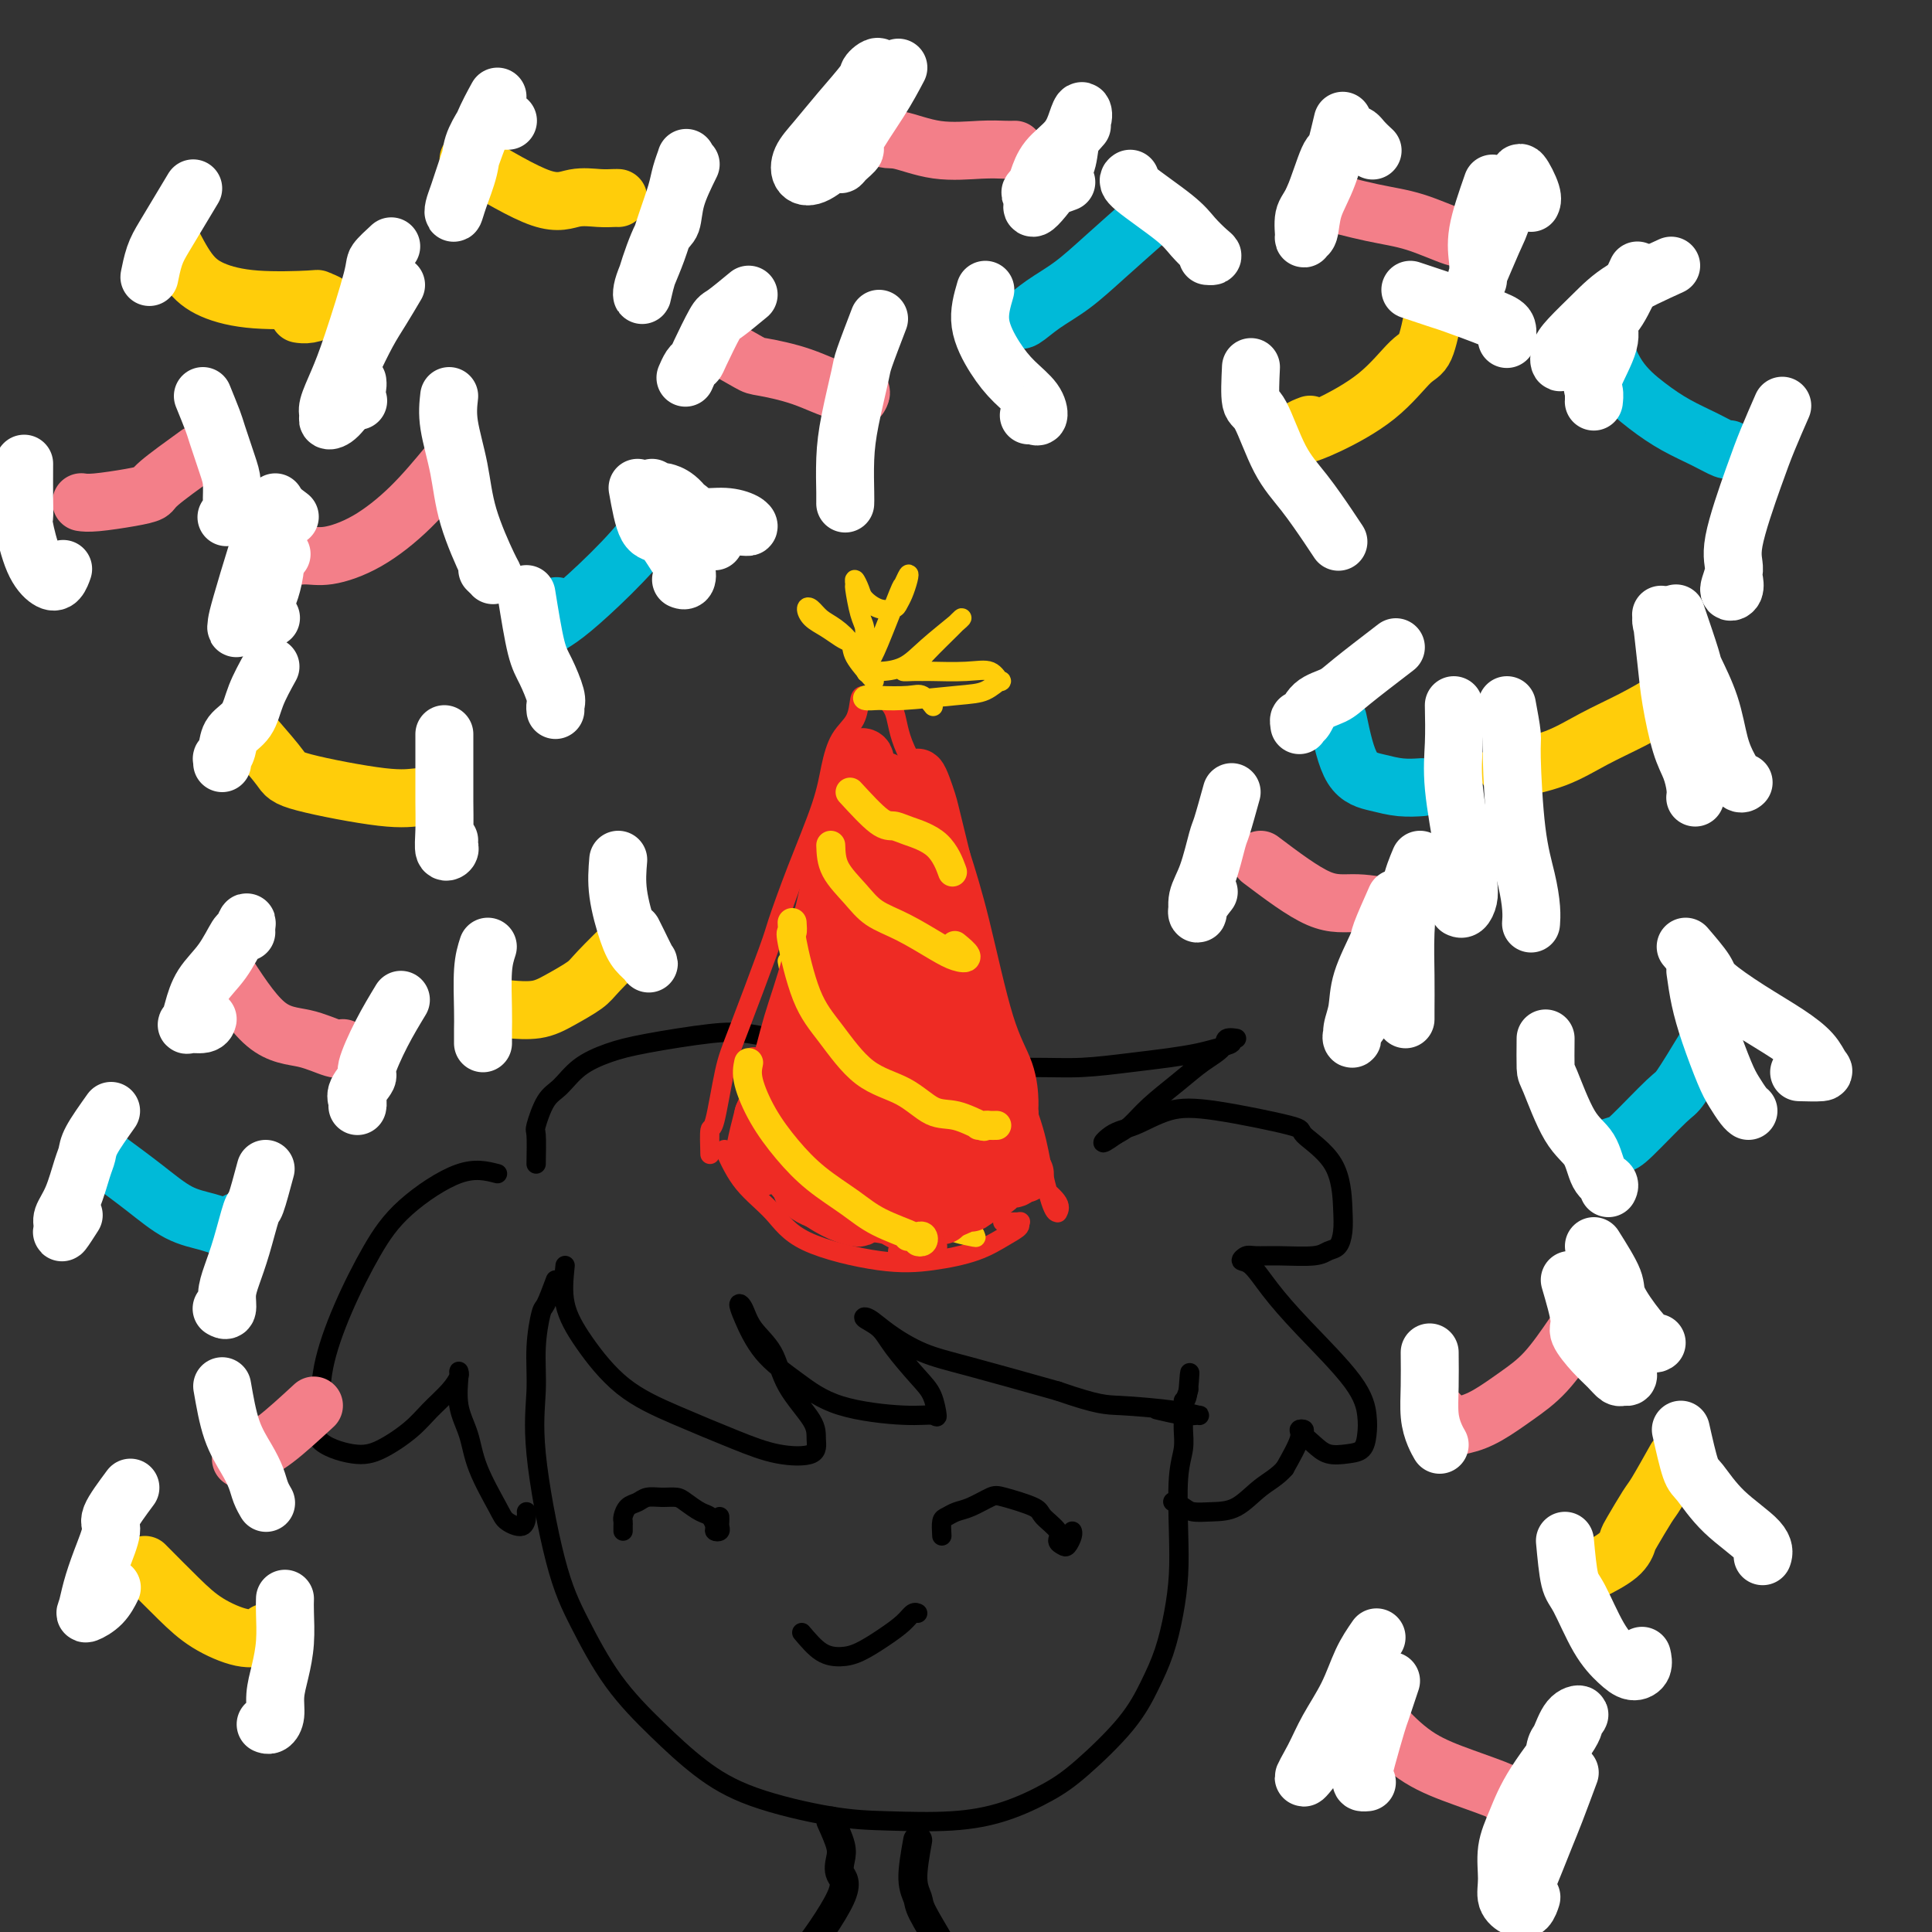<svg viewBox='0 0 400 400' version='1.1' xmlns='http://www.w3.org/2000/svg' xmlns:xlink='http://www.w3.org/1999/xlink'><rect x="0" y="0" width="400" height="400" fill="#333333" stroke="none"/><g fill='none' stroke='rgb(0,0,0)' stroke-width='4' stroke-linecap='round' stroke-linejoin='round'><path d='M115,265c-0.764,2.043 -1.528,4.086 -2,5c-0.472,0.914 -0.651,0.698 -1,2c-0.349,1.302 -0.868,4.120 -1,7c-0.132,2.880 0.124,5.820 0,9c-0.124,3.180 -0.627,6.599 0,13c0.627,6.401 2.383,15.785 4,22c1.617,6.215 3.095,9.260 5,13c1.905,3.740 4.239,8.175 7,12c2.761,3.825 5.950,7.039 9,10c3.050,2.961 5.960,5.670 9,8c3.040,2.330 6.210,4.280 11,6c4.790,1.720 11.200,3.209 16,4c4.800,0.791 7.991,0.884 12,1c4.009,0.116 8.837,0.256 13,0c4.163,-0.256 7.660,-0.909 11,-2c3.340,-1.091 6.523,-2.620 9,-4c2.477,-1.380 4.250,-2.610 7,-5c2.750,-2.390 6.478,-5.938 9,-9c2.522,-3.062 3.839,-5.636 5,-8c1.161,-2.364 2.166,-4.519 3,-7c0.834,-2.481 1.495,-5.289 2,-8c0.505,-2.711 0.853,-5.323 1,-8c0.147,-2.677 0.092,-5.417 0,-9c-0.092,-3.583 -0.222,-8.008 0,-11c0.222,-2.992 0.795,-4.550 1,-6c0.205,-1.450 0.041,-2.792 0,-4c-0.041,-1.208 0.041,-2.283 0,-3c-0.041,-0.717 -0.203,-1.078 0,-2c0.203,-0.922 0.772,-2.406 1,-3c0.228,-0.594 0.114,-0.297 0,0'/><path d='M246,288c0.524,-7.238 0.333,-2.333 0,0c-0.333,2.333 -0.810,2.095 -1,2c-0.190,-0.095 -0.095,-0.048 0,0'/><path d='M129,317c-0.005,-0.325 -0.009,-0.650 0,-1c0.009,-0.350 0.032,-0.724 0,-1c-0.032,-0.276 -0.119,-0.452 0,-1c0.119,-0.548 0.445,-1.468 1,-2c0.555,-0.532 1.341,-0.677 2,-1c0.659,-0.323 1.191,-0.826 2,-1c0.809,-0.174 1.894,-0.020 3,0c1.106,0.020 2.234,-0.093 3,0c0.766,0.093 1.171,0.393 2,1c0.829,0.607 2.082,1.523 3,2c0.918,0.477 1.500,0.517 2,1c0.500,0.483 0.919,1.409 1,2c0.081,0.591 -0.174,0.848 0,1c0.174,0.152 0.779,0.198 1,0c0.221,-0.198 0.059,-0.641 0,-1c-0.059,-0.359 -0.016,-0.635 0,-1c0.016,-0.365 0.005,-0.819 0,-1c-0.005,-0.181 -0.002,-0.091 0,0'/><path d='M195,318c-0.069,-1.181 -0.138,-2.362 0,-3c0.138,-0.638 0.484,-0.733 1,-1c0.516,-0.267 1.203,-0.706 2,-1c0.797,-0.294 1.703,-0.442 3,-1c1.297,-0.558 2.986,-1.527 4,-2c1.014,-0.473 1.353,-0.449 3,0c1.647,0.449 4.602,1.325 6,2c1.398,0.675 1.239,1.149 2,2c0.761,0.851 2.442,2.078 3,3c0.558,0.922 -0.008,1.539 0,2c0.008,0.461 0.591,0.764 1,1c0.409,0.236 0.646,0.403 1,0c0.354,-0.403 0.826,-1.378 1,-2c0.174,-0.622 0.050,-0.892 0,-1c-0.050,-0.108 -0.025,-0.054 0,0'/><path d='M166,338c1.326,1.566 2.652,3.132 4,4c1.348,0.868 2.718,1.038 4,1c1.282,-0.038 2.477,-0.283 4,-1c1.523,-0.717 3.375,-1.905 5,-3c1.625,-1.095 3.023,-2.098 4,-3c0.977,-0.902 1.532,-1.704 2,-2c0.468,-0.296 0.848,-0.084 1,0c0.152,0.084 0.076,0.042 0,0'/><path d='M117,262c-0.278,2.709 -0.555,5.418 0,8c0.555,2.582 1.944,5.039 4,8c2.056,2.961 4.779,6.428 8,9c3.221,2.572 6.940,4.250 11,6c4.060,1.750 8.462,3.573 12,5c3.538,1.427 6.213,2.457 9,3c2.787,0.543 5.685,0.600 7,0c1.315,-0.600 1.047,-1.857 1,-3c-0.047,-1.143 0.128,-2.173 -1,-4c-1.128,-1.827 -3.560,-4.453 -5,-7c-1.440,-2.547 -1.887,-5.017 -3,-7c-1.113,-1.983 -2.891,-3.480 -4,-5c-1.109,-1.520 -1.548,-3.062 -2,-4c-0.452,-0.938 -0.915,-1.272 -1,-1c-0.085,0.272 0.209,1.149 1,3c0.791,1.851 2.078,4.677 4,7c1.922,2.323 4.477,4.142 7,6c2.523,1.858 5.014,3.753 9,5c3.986,1.247 9.468,1.845 13,2c3.532,0.155 5.116,-0.131 6,0c0.884,0.131 1.070,0.681 1,0c-0.070,-0.681 -0.394,-2.592 -1,-4c-0.606,-1.408 -1.492,-2.313 -3,-4c-1.508,-1.687 -3.638,-4.157 -5,-6c-1.362,-1.843 -1.956,-3.059 -3,-4c-1.044,-0.941 -2.536,-1.607 -3,-2c-0.464,-0.393 0.102,-0.511 1,0c0.898,0.511 2.127,1.653 4,3c1.873,1.347 4.389,2.901 7,4c2.611,1.099 5.317,1.743 10,3c4.683,1.257 11.341,3.129 18,5'/><path d='M219,288c8.544,2.956 9.905,2.846 13,3c3.095,0.154 7.925,0.574 11,1c3.075,0.426 4.396,0.860 5,1c0.604,0.140 0.492,-0.014 0,0c-0.492,0.014 -1.363,0.196 -3,0c-1.637,-0.196 -4.039,-0.770 -5,-1c-0.961,-0.230 -0.480,-0.115 0,0'/><path d='M103,243c-2.307,-0.596 -4.615,-1.191 -8,0c-3.385,1.191 -7.848,4.169 -11,7c-3.152,2.831 -4.994,5.517 -7,9c-2.006,3.483 -4.176,7.764 -6,12c-1.824,4.236 -3.302,8.427 -4,12c-0.698,3.573 -0.616,6.529 -1,9c-0.384,2.471 -1.233,4.458 0,6c1.233,1.542 4.550,2.639 7,3c2.450,0.361 4.033,-0.015 6,-1c1.967,-0.985 4.317,-2.579 6,-4c1.683,-1.421 2.700,-2.669 4,-4c1.300,-1.331 2.882,-2.745 4,-4c1.118,-1.255 1.770,-2.351 2,-3c0.230,-0.649 0.037,-0.852 0,-1c-0.037,-0.148 0.081,-0.240 0,1c-0.081,1.240 -0.360,3.813 0,6c0.360,2.187 1.361,3.989 2,6c0.639,2.011 0.917,4.231 2,7c1.083,2.769 2.970,6.087 4,8c1.030,1.913 1.204,2.421 2,3c0.796,0.579 2.213,1.227 3,1c0.787,-0.227 0.943,-1.330 1,-2c0.057,-0.670 0.016,-0.906 0,-1c-0.016,-0.094 -0.008,-0.047 0,0'/><path d='M111,241c0.042,-2.444 0.085,-4.888 0,-6c-0.085,-1.112 -0.296,-0.892 0,-2c0.296,-1.108 1.099,-3.542 2,-5c0.901,-1.458 1.898,-1.939 3,-3c1.102,-1.061 2.308,-2.702 4,-4c1.692,-1.298 3.872,-2.252 6,-3c2.128,-0.748 4.206,-1.290 8,-2c3.794,-0.710 9.304,-1.589 13,-2c3.696,-0.411 5.576,-0.355 8,0c2.424,0.355 5.391,1.009 8,2c2.609,0.991 4.861,2.319 8,3c3.139,0.681 7.166,0.715 11,1c3.834,0.285 7.476,0.819 13,1c5.524,0.181 12.932,0.007 18,0c5.068,-0.007 7.797,0.153 11,0c3.203,-0.153 6.880,-0.618 10,-1c3.120,-0.382 5.682,-0.681 8,-1c2.318,-0.319 4.392,-0.660 6,-1c1.608,-0.340 2.749,-0.681 4,-1c1.251,-0.319 2.611,-0.616 3,-1c0.389,-0.384 -0.194,-0.855 0,-1c0.194,-0.145 1.167,0.035 1,0c-0.167,-0.035 -1.472,-0.285 -2,0c-0.528,0.285 -0.280,1.105 -1,2c-0.720,0.895 -2.408,1.864 -4,3c-1.592,1.136 -3.086,2.438 -5,4c-1.914,1.562 -4.246,3.382 -6,5c-1.754,1.618 -2.930,3.034 -4,4c-1.070,0.966 -2.035,1.483 -3,2'/><path d='M231,235c-4.155,3.015 -2.544,1.053 -1,0c1.544,-1.053 3.021,-1.196 5,-2c1.979,-0.804 4.460,-2.267 7,-3c2.540,-0.733 5.139,-0.735 10,0c4.861,0.735 11.982,2.205 15,3c3.018,0.795 1.931,0.913 3,2c1.069,1.087 4.295,3.141 6,6c1.705,2.859 1.891,6.521 2,9c0.109,2.479 0.141,3.774 0,5c-0.141,1.226 -0.454,2.381 -1,3c-0.546,0.619 -1.326,0.701 -2,1c-0.674,0.299 -1.243,0.816 -3,1c-1.757,0.184 -4.701,0.035 -7,0c-2.299,-0.035 -3.954,0.042 -5,0c-1.046,-0.042 -1.482,-0.205 -2,0c-0.518,0.205 -1.117,0.776 -1,1c0.117,0.224 0.949,0.100 2,1c1.051,0.900 2.321,2.824 4,5c1.679,2.176 3.769,4.604 7,8c3.231,3.396 7.604,7.761 10,11c2.396,3.239 2.815,5.353 3,7c0.185,1.647 0.135,2.828 0,4c-0.135,1.172 -0.356,2.336 -1,3c-0.644,0.664 -1.713,0.830 -3,1c-1.287,0.170 -2.794,0.346 -4,0c-1.206,-0.346 -2.111,-1.214 -3,-2c-0.889,-0.786 -1.763,-1.490 -2,-2c-0.237,-0.510 0.163,-0.828 0,-1c-0.163,-0.172 -0.890,-0.200 -1,0c-0.110,0.200 0.397,0.629 0,2c-0.397,1.371 -1.699,3.686 -3,6'/><path d='M266,304c-1.513,1.762 -3.297,2.665 -5,4c-1.703,1.335 -3.325,3.100 -5,4c-1.675,0.900 -3.402,0.935 -5,1c-1.598,0.065 -3.068,0.162 -4,0c-0.932,-0.162 -1.328,-0.582 -2,-1c-0.672,-0.418 -1.621,-0.834 -2,-1c-0.379,-0.166 -0.190,-0.083 0,0'/></g>
<g fill='none' stroke='rgb(238,43,36)' stroke-width='4' stroke-linecap='round' stroke-linejoin='round'><path d='M147,239c-0.065,-2.150 -0.129,-4.299 0,-5c0.129,-0.701 0.452,0.047 1,-2c0.548,-2.047 1.320,-6.890 2,-10c0.680,-3.110 1.267,-4.486 3,-9c1.733,-4.514 4.610,-12.165 6,-16c1.390,-3.835 1.291,-3.852 2,-6c0.709,-2.148 2.225,-6.425 4,-11c1.775,-4.575 3.810,-9.446 5,-13c1.190,-3.554 1.536,-5.790 2,-8c0.464,-2.210 1.046,-4.396 2,-6c0.954,-1.604 2.281,-2.628 3,-4c0.719,-1.372 0.830,-3.093 1,-4c0.170,-0.907 0.398,-1.000 1,-1c0.602,-0.000 1.576,0.092 2,0c0.424,-0.092 0.297,-0.369 1,0c0.703,0.369 2.236,1.386 3,3c0.764,1.614 0.759,3.827 2,7c1.241,3.173 3.727,7.306 5,11c1.273,3.694 1.332,6.950 3,13c1.668,6.050 4.947,14.895 7,21c2.053,6.105 2.882,9.472 4,13c1.118,3.528 2.524,7.218 4,11c1.476,3.782 3.022,7.656 4,11c0.978,3.344 1.389,6.160 2,9c0.611,2.840 1.420,5.706 2,7c0.580,1.294 0.929,1.015 1,1c0.071,-0.015 -0.136,0.233 0,0c0.136,-0.233 0.613,-0.947 0,-2c-0.613,-1.053 -2.318,-2.444 -3,-3c-0.682,-0.556 -0.341,-0.278 0,0'/><path d='M150,238c1.121,2.429 2.242,4.859 4,7c1.758,2.141 4.152,3.994 6,6c1.848,2.006 3.148,4.164 7,6c3.852,1.836 10.255,3.351 15,4c4.745,0.649 7.831,0.433 11,0c3.169,-0.433 6.421,-1.083 9,-2c2.579,-0.917 4.484,-2.102 6,-3c1.516,-0.898 2.644,-1.509 3,-2c0.356,-0.491 -0.059,-0.864 0,-1c0.059,-0.136 0.593,-0.037 0,0c-0.593,0.037 -2.312,0.010 -3,0c-0.688,-0.010 -0.344,-0.005 0,0'/></g>
<g fill='none' stroke='rgb(255,205,10)' stroke-width='4' stroke-linecap='round' stroke-linejoin='round'><path d='M157,222c3.335,5.947 6.669,11.894 10,16c3.331,4.106 6.658,6.372 10,8c3.342,1.628 6.701,2.619 10,4c3.299,1.381 6.540,3.151 9,4c2.460,0.849 4.140,0.777 5,1c0.860,0.223 0.898,0.742 1,1c0.102,0.258 0.266,0.255 -1,0c-1.266,-0.255 -3.963,-0.762 -6,-2c-2.037,-1.238 -3.413,-3.206 -5,-5c-1.587,-1.794 -3.385,-3.416 -5,-5c-1.615,-1.584 -3.046,-3.132 -6,-6c-2.954,-2.868 -7.433,-7.056 -10,-10c-2.567,-2.944 -3.224,-4.645 -4,-6c-0.776,-1.355 -1.670,-2.365 -2,-3c-0.330,-0.635 -0.094,-0.896 0,-1c0.094,-0.104 0.047,-0.052 0,0'/><path d='M163,199c0.438,2.256 0.875,4.512 2,7c1.125,2.488 2.937,5.206 6,8c3.063,2.794 7.379,5.662 11,8c3.621,2.338 6.549,4.145 11,6c4.451,1.855 10.425,3.759 13,5c2.575,1.241 1.752,1.818 2,2c0.248,0.182 1.568,-0.030 2,0c0.432,0.030 -0.025,0.302 -1,0c-0.975,-0.302 -2.467,-1.177 -4,-2c-1.533,-0.823 -3.105,-1.594 -5,-3c-1.895,-1.406 -4.112,-3.448 -6,-5c-1.888,-1.552 -3.448,-2.616 -6,-5c-2.552,-2.384 -6.095,-6.089 -8,-9c-1.905,-2.911 -2.170,-5.028 -3,-7c-0.830,-1.972 -2.223,-3.800 -3,-5c-0.777,-1.200 -0.936,-1.771 -1,-2c-0.064,-0.229 -0.032,-0.114 0,0'/><path d='M173,178c0.664,1.922 1.327,3.845 2,5c0.673,1.155 1.354,1.544 3,3c1.646,1.456 4.257,3.981 7,6c2.743,2.019 5.619,3.534 8,5c2.381,1.466 4.266,2.883 6,4c1.734,1.117 3.318,1.935 4,2c0.682,0.065 0.462,-0.621 0,-1c-0.462,-0.379 -1.168,-0.450 -2,-1c-0.832,-0.550 -1.792,-1.580 -3,-3c-1.208,-1.420 -2.663,-3.232 -4,-5c-1.337,-1.768 -2.554,-3.493 -4,-5c-1.446,-1.507 -3.119,-2.796 -4,-4c-0.881,-1.204 -0.968,-2.324 -1,-3c-0.032,-0.676 -0.009,-0.907 0,-1c0.009,-0.093 0.005,-0.046 0,0'/><path d='M182,160c1.917,3.351 3.833,6.702 5,8c1.167,1.298 1.583,0.542 2,0c0.417,-0.542 0.833,-0.869 1,-1c0.167,-0.131 0.083,-0.065 0,0'/><path d='M181,141c-1.648,-1.852 -3.295,-3.705 -4,-5c-0.705,-1.295 -0.466,-2.033 -1,-3c-0.534,-0.967 -1.840,-2.162 -3,-3c-1.160,-0.838 -2.173,-1.319 -3,-2c-0.827,-0.681 -1.470,-1.563 -2,-2c-0.530,-0.437 -0.949,-0.429 -1,0c-0.051,0.429 0.266,1.280 1,2c0.734,0.720 1.885,1.308 3,2c1.115,0.692 2.193,1.487 3,2c0.807,0.513 1.341,0.745 2,1c0.659,0.255 1.442,0.535 2,1c0.558,0.465 0.892,1.115 1,1c0.108,-0.115 -0.009,-0.996 0,-2c0.009,-1.004 0.145,-2.131 0,-3c-0.145,-0.869 -0.571,-1.481 -1,-3c-0.429,-1.519 -0.859,-3.946 -1,-5c-0.141,-1.054 0.009,-0.734 0,-1c-0.009,-0.266 -0.178,-1.118 0,-1c0.178,0.118 0.702,1.206 1,2c0.298,0.794 0.370,1.294 1,2c0.630,0.706 1.819,1.619 3,2c1.181,0.381 2.356,0.229 3,0c0.644,-0.229 0.757,-0.537 1,-1c0.243,-0.463 0.615,-1.082 1,-2c0.385,-0.918 0.783,-2.135 1,-3c0.217,-0.865 0.251,-1.378 0,-1c-0.251,0.378 -0.789,1.648 -1,2c-0.211,0.352 -0.095,-0.213 -1,2c-0.905,2.213 -2.830,7.204 -4,10c-1.170,2.796 -1.585,3.398 -2,4'/><path d='M180,137c-1.293,3.079 -0.525,2.275 0,2c0.525,-0.275 0.807,-0.022 2,0c1.193,0.022 3.297,-0.187 5,-1c1.703,-0.813 3.004,-2.230 5,-4c1.996,-1.770 4.687,-3.893 6,-5c1.313,-1.107 1.246,-1.197 1,-1c-0.246,0.197 -0.673,0.680 -2,2c-1.327,1.320 -3.553,3.478 -5,5c-1.447,1.522 -2.113,2.408 -3,3c-0.887,0.592 -1.995,0.891 -2,1c-0.005,0.109 1.094,0.027 2,0c0.906,-0.027 1.619,0.001 2,0c0.381,-0.001 0.430,-0.030 2,0c1.570,0.030 4.661,0.120 7,0c2.339,-0.120 3.924,-0.450 5,0c1.076,0.450 1.642,1.680 2,2c0.358,0.320 0.508,-0.268 0,0c-0.508,0.268 -1.674,1.393 -3,2c-1.326,0.607 -2.812,0.695 -6,1c-3.188,0.305 -8.078,0.828 -11,1c-2.922,0.172 -3.877,-0.006 -5,0c-1.123,0.006 -2.415,0.196 -3,0c-0.585,-0.196 -0.465,-0.777 0,-1c0.465,-0.223 1.274,-0.087 3,0c1.726,0.087 4.370,0.127 6,0c1.630,-0.127 2.247,-0.419 3,0c0.753,0.419 1.644,1.548 2,2c0.356,0.452 0.178,0.226 0,0'/></g>
<g fill='none' stroke='rgb(255,205,10)' stroke-width='12' stroke-linecap='round' stroke-linejoin='round'><path d='M35,49c1.311,2.566 2.622,5.132 4,7c1.378,1.868 2.822,3.040 5,4c2.178,0.960 5.090,1.710 9,2c3.910,0.290 8.818,0.120 11,0c2.182,-0.120 1.639,-0.190 2,0c0.361,0.190 1.627,0.639 2,1c0.373,0.361 -0.147,0.633 -1,1c-0.853,0.367 -2.037,0.830 -3,1c-0.963,0.170 -1.704,0.049 -2,0c-0.296,-0.049 -0.148,-0.024 0,0'/><path d='M97,33c5.676,3.381 11.353,6.762 15,8c3.647,1.238 5.265,0.332 7,0c1.735,-0.332 3.589,-0.089 5,0c1.411,0.089 2.380,0.024 3,0c0.620,-0.024 0.891,-0.007 1,0c0.109,0.007 0.054,0.003 0,0'/><path d='M297,64c-0.647,3.209 -1.294,6.419 -2,8c-0.706,1.581 -1.471,1.535 -3,3c-1.529,1.465 -3.823,4.442 -7,7c-3.177,2.558 -7.236,4.696 -10,6c-2.764,1.304 -4.232,1.775 -5,2c-0.768,0.225 -0.835,0.205 -1,0c-0.165,-0.205 -0.429,-0.594 0,-1c0.429,-0.406 1.551,-0.830 2,-1c0.449,-0.170 0.224,-0.085 0,0'/><path d='M351,141c-1.937,1.331 -3.874,2.662 -6,4c-2.126,1.338 -4.440,2.684 -7,4c-2.560,1.316 -5.365,2.601 -8,4c-2.635,1.399 -5.098,2.911 -8,4c-2.902,1.089 -6.242,1.756 -8,2c-1.758,0.244 -1.935,0.066 -2,0c-0.065,-0.066 -0.019,-0.019 0,0c0.019,0.019 0.009,0.009 0,0'/><path d='M53,153c1.977,2.287 3.955,4.574 5,6c1.045,1.426 1.159,1.990 5,3c3.841,1.010 11.411,2.467 16,3c4.589,0.533 6.199,0.143 8,0c1.801,-0.143 3.793,-0.038 4,0c0.207,0.038 -1.369,0.011 -2,0c-0.631,-0.011 -0.315,-0.005 0,0'/><path d='M131,194c-2.741,2.694 -5.481,5.387 -7,7c-1.519,1.613 -1.816,2.145 -3,3c-1.184,0.855 -3.256,2.033 -5,3c-1.744,0.967 -3.162,1.722 -5,2c-1.838,0.278 -4.097,0.079 -5,0c-0.903,-0.079 -0.452,-0.040 0,0'/><path d='M30,324c2.461,2.484 4.922,4.968 7,7c2.078,2.032 3.772,3.613 6,5c2.228,1.387 4.989,2.582 7,3c2.011,0.418 3.271,0.061 4,0c0.729,-0.061 0.927,0.176 1,0c0.073,-0.176 0.021,-0.765 0,-1c-0.021,-0.235 -0.010,-0.118 0,0'/><path d='M347,302c-1.548,2.759 -3.097,5.518 -4,7c-0.903,1.482 -1.161,1.686 -2,3c-0.839,1.314 -2.261,3.736 -3,5c-0.739,1.264 -0.796,1.370 -1,2c-0.204,0.630 -0.555,1.785 -2,3c-1.445,1.215 -3.984,2.490 -5,3c-1.016,0.510 -0.508,0.255 0,0'/></g>
<g fill='none' stroke='rgb(0,186,216)' stroke-width='12' stroke-linecap='round' stroke-linejoin='round'><path d='M22,240c2.742,2.020 5.485,4.040 8,6c2.515,1.960 4.804,3.859 7,5c2.196,1.141 4.300,1.522 6,2c1.700,0.478 2.996,1.052 4,1c1.004,-0.052 1.715,-0.729 2,-1c0.285,-0.271 0.142,-0.135 0,0'/><path d='M138,105c-2.098,2.922 -4.196,5.845 -7,9c-2.804,3.155 -6.313,6.543 -9,9c-2.687,2.457 -4.551,3.981 -6,5c-1.449,1.019 -2.481,1.531 -3,2c-0.519,0.469 -0.524,0.896 0,0c0.524,-0.896 1.578,-3.113 2,-4c0.422,-0.887 0.211,-0.443 0,0'/><path d='M238,45c-3.163,2.799 -6.326,5.597 -9,8c-2.674,2.403 -4.860,4.409 -7,6c-2.140,1.591 -4.233,2.767 -6,4c-1.767,1.233 -3.206,2.524 -4,3c-0.794,0.476 -0.941,0.136 -1,0c-0.059,-0.136 -0.029,-0.068 0,0'/><path d='M331,69c1.153,3.226 2.305,6.451 4,9c1.695,2.549 3.932,4.420 6,6c2.068,1.580 3.966,2.868 6,4c2.034,1.132 4.205,2.108 6,3c1.795,0.892 3.214,1.702 4,2c0.786,0.298 0.939,0.085 1,0c0.061,-0.085 0.031,-0.043 0,0'/><path d='M277,149c0.821,3.917 1.643,7.834 3,10c1.357,2.166 3.250,2.581 5,3c1.750,0.419 3.356,0.844 5,1c1.644,0.156 3.327,0.045 4,0c0.673,-0.045 0.337,-0.022 0,0'/><path d='M353,217c-1.968,3.240 -3.936,6.479 -5,8c-1.064,1.521 -1.224,1.322 -3,3c-1.776,1.678 -5.167,5.233 -7,7c-1.833,1.767 -2.109,1.745 -3,2c-0.891,0.255 -2.397,0.787 -3,1c-0.603,0.213 -0.301,0.106 0,0'/></g>
<g fill='none' stroke='rgb(243,127,137)' stroke-width='12' stroke-linecap='round' stroke-linejoin='round'><path d='M326,276c-2.006,2.921 -4.012,5.842 -6,8c-1.988,2.158 -3.958,3.551 -6,5c-2.042,1.449 -4.155,2.952 -6,4c-1.845,1.048 -3.422,1.642 -5,2c-1.578,0.358 -3.156,0.481 -4,0c-0.844,-0.481 -0.956,-1.566 -1,-2c-0.044,-0.434 -0.022,-0.217 0,0'/><path d='M261,178c4.375,3.298 8.750,6.595 12,8c3.250,1.405 5.375,0.917 8,1c2.625,0.083 5.750,0.738 7,1c1.250,0.262 0.625,0.131 0,0'/><path d='M272,41c4.279,1.132 8.558,2.265 12,3c3.442,0.735 6.046,1.073 9,2c2.954,0.927 6.257,2.442 8,3c1.743,0.558 1.927,0.159 2,0c0.073,-0.159 0.037,-0.080 0,0'/><path d='M177,21c1.840,2.906 3.679,5.812 5,7c1.321,1.188 2.123,0.658 4,1c1.877,0.342 4.829,1.556 8,2c3.171,0.444 6.561,0.119 9,0c2.439,-0.119 3.926,-0.032 5,0c1.074,0.032 1.735,0.009 2,0c0.265,-0.009 0.132,-0.005 0,0'/><path d='M148,71c2.805,1.613 5.610,3.226 7,4c1.390,0.774 1.363,0.708 3,1c1.637,0.292 4.936,0.940 8,2c3.064,1.060 5.894,2.532 8,3c2.106,0.468 3.490,-0.066 4,0c0.510,0.066 0.146,0.733 0,1c-0.146,0.267 -0.073,0.133 0,0'/><path d='M93,96c-2.574,3.103 -5.148,6.207 -8,9c-2.852,2.793 -5.983,5.277 -9,7c-3.017,1.723 -5.919,2.685 -8,3c-2.081,0.315 -3.341,-0.019 -5,0c-1.659,0.019 -3.716,0.390 -5,0c-1.284,-0.390 -1.795,-1.540 -2,-2c-0.205,-0.460 -0.102,-0.230 0,0'/><path d='M41,94c-3.226,2.332 -6.451,4.663 -8,6c-1.549,1.337 -1.421,1.679 -2,2c-0.579,0.321 -1.867,0.622 -4,1c-2.133,0.378 -5.113,0.832 -7,1c-1.887,0.168 -2.682,0.048 -3,0c-0.318,-0.048 -0.159,-0.024 0,0'/><path d='M46,200c3.064,4.793 6.128,9.585 9,12c2.872,2.415 5.553,2.451 8,3c2.447,0.549 4.659,1.609 6,2c1.341,0.391 1.812,0.112 2,0c0.188,-0.112 0.094,-0.056 0,0'/><path d='M65,291c-2.875,2.649 -5.750,5.298 -8,7c-2.250,1.702 -3.875,2.458 -5,3c-1.125,0.542 -1.750,0.869 -2,1c-0.250,0.131 -0.125,0.065 0,0'/><path d='M282,352c1.531,1.956 3.062,3.911 5,6c1.938,2.089 4.285,4.311 7,6c2.715,1.689 5.800,2.844 9,4c3.200,1.156 6.515,2.311 8,3c1.485,0.689 1.138,0.911 1,1c-0.138,0.089 -0.069,0.044 0,0'/></g>
<g fill='none' stroke='rgb(255,255,255)' stroke-width='12' stroke-linecap='round' stroke-linejoin='round'><path d='M325,367c-1.088,2.932 -2.176,5.865 -3,8c-0.824,2.135 -1.384,3.474 -2,5c-0.616,1.526 -1.290,3.241 -2,5c-0.710,1.759 -1.458,3.564 -2,5c-0.542,1.436 -0.877,2.504 -1,3c-0.123,0.496 -0.033,0.422 0,0c0.033,-0.422 0.009,-1.190 0,-2c-0.009,-0.810 -0.003,-1.660 0,-2c0.003,-0.340 0.001,-0.170 0,0'/><path d='M285,339c-1.032,1.495 -2.063,2.991 -3,5c-0.937,2.009 -1.779,4.533 -3,7c-1.221,2.467 -2.821,4.878 -4,7c-1.179,2.122 -1.938,3.955 -3,6c-1.063,2.045 -2.429,4.301 -2,4c0.429,-0.301 2.654,-3.158 4,-5c1.346,-1.842 1.813,-2.669 2,-3c0.187,-0.331 0.093,-0.165 0,0'/><path d='M296,280c0.022,2.384 0.044,4.768 0,7c-0.044,2.232 -0.156,4.311 0,6c0.156,1.689 0.578,2.989 1,4c0.422,1.011 0.844,1.734 1,2c0.156,0.266 0.044,0.076 0,0c-0.044,-0.076 -0.022,-0.038 0,0'/><path d='M330,258c1.676,2.663 3.353,5.326 4,7c0.647,1.674 0.265,2.357 1,4c0.735,1.643 2.589,4.244 4,6c1.411,1.756 2.380,2.665 3,3c0.620,0.335 0.891,0.096 1,0c0.109,-0.096 0.054,-0.048 0,0'/><path d='M348,296c0.716,3.181 1.432,6.363 2,8c0.568,1.637 0.989,1.731 2,3c1.011,1.269 2.611,3.713 5,6c2.389,2.287 5.568,4.417 7,6c1.432,1.583 1.116,2.618 1,3c-0.116,0.382 -0.033,0.109 0,0c0.033,-0.109 0.017,-0.055 0,0'/><path d='M324,319c0.290,3.135 0.581,6.270 1,8c0.419,1.730 0.967,2.055 2,4c1.033,1.945 2.550,5.508 4,8c1.450,2.492 2.833,3.911 4,5c1.167,1.089 2.117,1.849 3,2c0.883,0.151 1.699,-0.305 2,-1c0.301,-0.695 0.086,-1.627 0,-2c-0.086,-0.373 -0.043,-0.186 0,0'/><path d='M320,215c-0.021,2.438 -0.042,4.877 0,6c0.042,1.123 0.148,0.931 1,3c0.852,2.069 2.449,6.401 4,9c1.551,2.599 3.057,3.467 4,5c0.943,1.533 1.325,3.730 2,5c0.675,1.270 1.643,1.611 2,2c0.357,0.389 0.102,0.825 0,1c-0.102,0.175 -0.051,0.087 0,0'/><path d='M349,196c1.621,1.892 3.243,3.783 4,5c0.757,1.217 0.650,1.758 2,3c1.350,1.242 4.155,3.184 7,5c2.845,1.816 5.728,3.506 8,5c2.272,1.494 3.932,2.793 5,4c1.068,1.207 1.544,2.324 2,3c0.456,0.676 0.892,0.913 0,1c-0.892,0.087 -3.112,0.025 -4,0c-0.888,-0.025 -0.444,-0.012 0,0'/><path d='M294,178c-0.732,1.738 -1.464,3.477 -2,6c-0.536,2.523 -0.876,5.832 -1,9c-0.124,3.168 -0.033,6.197 0,9c0.033,2.803 0.009,5.380 0,7c-0.009,1.620 -0.002,2.282 0,2c0.002,-0.282 0.001,-1.509 0,-2c-0.001,-0.491 -0.000,-0.245 0,0'/><path d='M255,164c-0.776,2.797 -1.552,5.594 -2,7c-0.448,1.406 -0.567,1.419 -1,3c-0.433,1.581 -1.180,4.728 -2,7c-0.820,2.272 -1.711,3.670 -2,5c-0.289,1.330 0.026,2.594 0,3c-0.026,0.406 -0.392,-0.044 0,-1c0.392,-0.956 1.540,-2.416 2,-3c0.460,-0.584 0.230,-0.292 0,0'/><path d='M289,134c-3.458,2.655 -6.916,5.309 -9,7c-2.084,1.691 -2.793,2.418 -4,3c-1.207,0.582 -2.912,1.018 -4,2c-1.088,0.982 -1.560,2.511 -2,3c-0.440,0.489 -0.849,-0.061 -1,0c-0.151,0.061 -0.043,0.732 0,1c0.043,0.268 0.022,0.134 0,0'/><path d='M301,146c0.053,2.705 0.106,5.410 0,8c-0.106,2.590 -0.371,5.066 0,9c0.371,3.934 1.378,9.327 2,13c0.622,3.673 0.860,5.625 1,7c0.140,1.375 0.182,2.173 0,3c-0.182,0.827 -0.587,1.684 -1,2c-0.413,0.316 -0.832,0.090 -1,0c-0.168,-0.090 -0.084,-0.045 0,0'/><path d='M312,146c0.439,2.355 0.878,4.710 1,6c0.122,1.290 -0.072,1.516 0,5c0.072,3.484 0.412,10.226 1,15c0.588,4.774 1.426,7.578 2,10c0.574,2.422 0.885,4.460 1,6c0.115,1.540 0.033,2.583 0,3c-0.033,0.417 -0.016,0.209 0,0'/><path d='M347,127c1.233,3.621 2.466,7.241 3,9c0.534,1.759 0.370,1.656 1,3c0.630,1.344 2.053,4.136 3,7c0.947,2.864 1.417,5.801 2,8c0.583,2.199 1.280,3.662 2,5c0.720,1.338 1.463,2.553 2,3c0.537,0.447 0.868,0.128 1,0c0.132,-0.128 0.066,-0.064 0,0'/><path d='M346,55c-3.683,1.679 -7.366,3.359 -10,5c-2.634,1.641 -4.219,3.245 -6,5c-1.781,1.755 -3.759,3.661 -5,5c-1.241,1.339 -1.745,2.112 -2,3c-0.255,0.888 -0.261,1.893 0,2c0.261,0.107 0.789,-0.684 1,-1c0.211,-0.316 0.106,-0.158 0,0'/><path d='M292,60c2.415,0.811 4.829,1.622 6,2c1.171,0.378 1.098,0.322 3,1c1.902,0.678 5.778,2.089 8,3c2.222,0.911 2.791,1.322 3,2c0.209,0.678 0.060,1.622 0,2c-0.060,0.378 -0.030,0.189 0,0'/><path d='M259,76c-0.136,2.849 -0.272,5.697 0,7c0.272,1.303 0.952,1.060 2,3c1.048,1.940 2.463,6.061 4,9c1.537,2.939 3.195,4.695 5,7c1.805,2.305 3.755,5.159 5,7c1.245,1.841 1.784,2.669 2,3c0.216,0.331 0.108,0.166 0,0'/><path d='M234,37c-0.384,0.265 -0.767,0.530 1,2c1.767,1.470 5.685,4.145 8,6c2.315,1.855 3.026,2.889 4,4c0.974,1.111 2.209,2.298 3,3c0.791,0.702 1.136,0.920 1,1c-0.136,0.080 -0.753,0.023 -1,0c-0.247,-0.023 -0.123,-0.011 0,0'/><path d='M204,60c-0.671,2.292 -1.342,4.583 -1,7c0.342,2.417 1.697,4.959 3,7c1.303,2.041 2.556,3.580 4,5c1.444,1.420 3.080,2.720 4,4c0.920,1.280 1.123,2.539 1,3c-0.123,0.461 -0.572,0.124 -1,0c-0.428,-0.124 -0.837,-0.035 -1,0c-0.163,0.035 -0.082,0.018 0,0'/><path d='M182,66c-1.207,3.150 -2.415,6.301 -3,8c-0.585,1.699 -0.549,1.947 -1,4c-0.451,2.053 -1.389,5.911 -2,9c-0.611,3.089 -0.896,5.409 -1,8c-0.104,2.591 -0.028,5.454 0,7c0.028,1.546 0.007,1.775 0,2c-0.007,0.225 -0.002,0.445 0,0c0.002,-0.445 0.001,-1.556 0,-2c-0.001,-0.444 -0.000,-0.222 0,0'/><path d='M155,61c-1.971,1.631 -3.943,3.262 -5,4c-1.057,0.738 -1.201,0.583 -2,2c-0.799,1.417 -2.253,4.404 -3,6c-0.747,1.596 -0.788,1.799 -1,2c-0.212,0.201 -0.596,0.400 -1,1c-0.404,0.600 -0.830,1.600 -1,2c-0.170,0.400 -0.085,0.200 0,0'/><path d='M132,101c0.581,3.256 1.162,6.512 2,8c0.838,1.488 1.934,1.208 3,2c1.066,0.792 2.103,2.657 3,4c0.897,1.343 1.653,2.164 2,3c0.347,0.836 0.286,1.687 0,2c-0.286,0.313 -0.796,0.090 -1,0c-0.204,-0.090 -0.102,-0.045 0,0'/><path d='M109,123c0.679,4.221 1.359,8.441 2,11c0.641,2.559 1.244,3.456 2,5c0.756,1.544 1.667,3.733 2,5c0.333,1.267 0.090,1.610 0,2c-0.090,0.390 -0.026,0.826 0,1c0.026,0.174 0.013,0.087 0,0'/><path d='M93,82c-0.196,1.744 -0.391,3.487 0,6c0.391,2.513 1.369,5.794 2,9c0.631,3.206 0.915,6.337 2,10c1.085,3.663 2.971,7.858 4,10c1.029,2.142 1.200,2.231 1,2c-0.200,-0.231 -0.771,-0.780 -1,-1c-0.229,-0.220 -0.114,-0.110 0,0'/><path d='M57,104c0.006,1.889 0.012,3.779 0,5c-0.012,1.221 -0.043,1.774 0,3c0.043,1.226 0.159,3.123 0,5c-0.159,1.877 -0.592,3.732 -1,5c-0.408,1.268 -0.790,1.948 -1,3c-0.210,1.052 -0.249,2.476 0,3c0.249,0.524 0.785,0.150 1,0c0.215,-0.150 0.107,-0.075 0,0'/><path d='M42,82c0.784,1.931 1.569,3.861 2,5c0.431,1.139 0.509,1.485 1,3c0.491,1.515 1.396,4.199 2,6c0.604,1.801 0.908,2.717 1,4c0.092,1.283 -0.027,2.931 0,4c0.027,1.069 0.200,1.557 0,2c-0.200,0.443 -0.771,0.841 -1,1c-0.229,0.159 -0.114,0.080 0,0'/><path d='M5,96c-0.011,2.518 -0.021,5.035 0,7c0.021,1.965 0.075,3.376 0,4c-0.075,0.624 -0.279,0.461 0,2c0.279,1.539 1.042,4.780 2,7c0.958,2.220 2.113,3.420 3,4c0.887,0.580 1.508,0.541 2,0c0.492,-0.541 0.855,-1.583 1,-2c0.145,-0.417 0.073,-0.208 0,0'/><path d='M40,39c-0.981,1.636 -1.962,3.272 -3,5c-1.038,1.728 -2.135,3.549 -3,5c-0.865,1.451 -1.500,2.533 -2,4c-0.500,1.467 -0.865,3.318 -1,4c-0.135,0.682 -0.038,0.195 0,0c0.038,-0.195 0.019,-0.097 0,0'/><path d='M82,59c-1.006,1.703 -2.012,3.405 -3,5c-0.988,1.595 -1.958,3.082 -3,5c-1.042,1.918 -2.156,4.265 -3,6c-0.844,1.735 -1.417,2.857 -2,4c-0.583,1.143 -1.177,2.306 -1,3c0.177,0.694 1.125,0.918 2,1c0.875,0.082 1.679,0.024 2,0c0.321,-0.024 0.161,-0.012 0,0'/><path d='M135,101c2.740,1.458 5.481,2.916 7,4c1.519,1.084 1.817,1.793 3,2c1.183,0.207 3.252,-0.089 5,0c1.748,0.089 3.177,0.563 4,1c0.823,0.437 1.042,0.836 1,1c-0.042,0.164 -0.344,0.094 -2,0c-1.656,-0.094 -4.665,-0.211 -6,0c-1.335,0.211 -0.997,0.749 -2,0c-1.003,-0.749 -3.346,-2.786 -5,-4c-1.654,-1.214 -2.617,-1.604 -3,-2c-0.383,-0.396 -0.186,-0.797 0,-1c0.186,-0.203 0.361,-0.208 1,0c0.639,0.208 1.740,0.630 3,2c1.260,1.370 2.677,3.687 4,5c1.323,1.313 2.550,1.620 3,2c0.450,0.380 0.121,0.833 0,1c-0.121,0.167 -0.035,0.048 0,0c0.035,-0.048 0.017,-0.024 0,0'/><path d='M81,51c-1.256,1.154 -2.512,2.309 -3,3c-0.488,0.691 -0.207,0.920 -1,4c-0.793,3.080 -2.659,9.011 -4,13c-1.341,3.989 -2.159,6.035 -3,8c-0.841,1.965 -1.707,3.848 -2,5c-0.293,1.152 -0.012,1.574 0,2c0.012,0.426 -0.246,0.857 0,1c0.246,0.143 0.994,-0.000 2,-1c1.006,-1.000 2.270,-2.856 3,-4c0.730,-1.144 0.927,-1.577 1,-2c0.073,-0.423 0.021,-0.835 0,-1c-0.021,-0.165 -0.010,-0.082 0,0'/><path d='M60,107c-1.175,-0.897 -2.350,-1.793 -3,-2c-0.650,-0.207 -0.777,0.276 -1,1c-0.223,0.724 -0.544,1.688 -1,3c-0.456,1.312 -1.048,2.971 -2,6c-0.952,3.029 -2.264,7.427 -3,10c-0.736,2.573 -0.897,3.322 -1,4c-0.103,0.678 -0.150,1.284 0,1c0.150,-0.284 0.496,-1.460 1,-2c0.504,-0.540 1.166,-0.444 2,-2c0.834,-1.556 1.840,-4.765 3,-7c1.160,-2.235 2.474,-3.496 3,-4c0.526,-0.504 0.263,-0.252 0,0'/><path d='M103,20c-0.981,1.791 -1.962,3.581 -3,6c-1.038,2.419 -2.133,5.465 -3,8c-0.867,2.535 -1.507,4.559 -2,6c-0.493,1.441 -0.838,2.298 -1,3c-0.162,0.702 -0.142,1.250 0,1c0.142,-0.250 0.404,-1.296 1,-3c0.596,-1.704 1.524,-4.064 2,-6c0.476,-1.936 0.499,-3.447 1,-5c0.501,-1.553 1.480,-3.148 2,-4c0.520,-0.852 0.583,-0.960 1,-1c0.417,-0.040 1.189,-0.011 2,0c0.811,0.011 1.660,0.003 2,0c0.340,-0.003 0.170,-0.002 0,0'/><path d='M143,34c-1.193,2.427 -2.386,4.855 -3,7c-0.614,2.145 -0.648,4.009 -1,5c-0.352,0.991 -1.020,1.109 -2,3c-0.980,1.891 -2.271,5.554 -3,8c-0.729,2.446 -0.897,3.675 -1,4c-0.103,0.325 -0.140,-0.254 0,-1c0.140,-0.746 0.457,-1.658 1,-3c0.543,-1.342 1.312,-3.113 2,-5c0.688,-1.887 1.295,-3.890 2,-6c0.705,-2.110 1.510,-4.328 2,-6c0.490,-1.672 0.667,-2.798 1,-4c0.333,-1.202 0.821,-2.480 1,-3c0.179,-0.520 0.048,-0.284 0,0c-0.048,0.284 -0.013,0.615 0,1c0.013,0.385 0.004,0.824 0,1c-0.004,0.176 -0.002,0.088 0,0'/><path d='M186,14c-1.110,2.100 -2.220,4.199 -4,7c-1.780,2.801 -4.230,6.303 -5,8c-0.770,1.697 0.140,1.589 0,2c-0.140,0.411 -1.332,1.339 -2,2c-0.668,0.661 -0.814,1.054 -1,1c-0.186,-0.054 -0.412,-0.554 0,-1c0.412,-0.446 1.461,-0.839 2,-2c0.539,-1.161 0.568,-3.089 1,-5c0.432,-1.911 1.269,-3.805 2,-5c0.731,-1.195 1.358,-1.690 2,-3c0.642,-1.310 1.298,-3.435 1,-4c-0.298,-0.565 -1.551,0.432 -2,1c-0.449,0.568 -0.094,0.709 -1,2c-0.906,1.291 -3.073,3.732 -5,6c-1.927,2.268 -3.616,4.362 -5,6c-1.384,1.638 -2.465,2.820 -3,4c-0.535,1.180 -0.525,2.357 0,3c0.525,0.643 1.564,0.750 3,0c1.436,-0.750 3.267,-2.357 4,-3c0.733,-0.643 0.366,-0.321 0,0'/><path d='M224,26c-2.045,2.296 -4.090,4.592 -5,6c-0.910,1.408 -0.684,1.928 -1,3c-0.316,1.072 -1.175,2.695 -2,4c-0.825,1.305 -1.615,2.290 -2,3c-0.385,0.710 -0.364,1.144 0,1c0.364,-0.144 1.072,-0.867 2,-2c0.928,-1.133 2.078,-2.676 3,-4c0.922,-1.324 1.617,-2.427 2,-4c0.383,-1.573 0.452,-3.614 1,-5c0.548,-1.386 1.573,-2.115 2,-3c0.427,-0.885 0.255,-1.926 0,-2c-0.255,-0.074 -0.592,0.820 -1,2c-0.408,1.180 -0.886,2.648 -2,4c-1.114,1.352 -2.865,2.590 -4,4c-1.135,1.410 -1.655,2.994 -2,4c-0.345,1.006 -0.515,1.435 -1,2c-0.485,0.565 -1.284,1.268 0,1c1.284,-0.268 4.653,-1.505 6,-2c1.347,-0.495 0.674,-0.247 0,0'/><path d='M278,25c-0.950,4.002 -1.900,8.004 -3,11c-1.100,2.996 -2.348,4.986 -3,7c-0.652,2.014 -0.706,4.053 -1,5c-0.294,0.947 -0.829,0.803 -1,1c-0.171,0.197 0.022,0.735 0,0c-0.022,-0.735 -0.259,-2.745 0,-4c0.259,-1.255 1.013,-1.756 2,-4c0.987,-2.244 2.205,-6.230 3,-8c0.795,-1.770 1.166,-1.325 2,-2c0.834,-0.675 2.131,-2.470 3,-3c0.869,-0.530 1.311,0.203 2,1c0.689,0.797 1.625,1.656 2,2c0.375,0.344 0.187,0.172 0,0'/><path d='M309,38c-1.268,3.627 -2.535,7.254 -3,10c-0.465,2.746 -0.127,4.612 0,6c0.127,1.388 0.043,2.297 0,3c-0.043,0.703 -0.047,1.201 0,1c0.047,-0.201 0.144,-1.100 0,-1c-0.144,0.100 -0.529,1.198 0,0c0.529,-1.198 1.972,-4.692 3,-7c1.028,-2.308 1.642,-3.428 2,-5c0.358,-1.572 0.460,-3.594 1,-5c0.540,-1.406 1.518,-2.194 2,-3c0.482,-0.806 0.470,-1.628 1,-1c0.530,0.628 1.604,2.708 2,4c0.396,1.292 0.113,1.798 0,2c-0.113,0.202 -0.057,0.101 0,0'/><path d='M339,56c-1.440,3.111 -2.879,6.223 -4,8c-1.121,1.777 -1.922,2.221 -2,3c-0.078,0.779 0.568,1.893 0,4c-0.568,2.107 -2.348,5.207 -3,7c-0.652,1.793 -0.175,2.281 0,3c0.175,0.719 0.047,1.671 0,2c-0.047,0.329 -0.013,0.037 0,0c0.013,-0.037 0.003,0.182 0,0c-0.003,-0.182 -0.001,-0.766 0,-1c0.001,-0.234 0.000,-0.117 0,0'/><path d='M369,84c-1.052,2.407 -2.105,4.813 -3,7c-0.895,2.187 -1.634,4.153 -3,8c-1.366,3.847 -3.361,9.573 -4,13c-0.639,3.427 0.077,4.554 0,6c-0.077,1.446 -0.949,3.212 -1,4c-0.051,0.788 0.717,0.597 1,0c0.283,-0.597 0.081,-1.599 0,-2c-0.081,-0.401 -0.040,-0.200 0,0'/><path d='M289,186c-1.240,2.790 -2.480,5.580 -3,7c-0.520,1.420 -0.321,1.470 -1,3c-0.679,1.530 -2.236,4.539 -3,7c-0.764,2.461 -0.733,4.375 -1,6c-0.267,1.625 -0.831,2.960 -1,4c-0.169,1.040 0.058,1.784 0,2c-0.058,0.216 -0.400,-0.096 0,-1c0.400,-0.904 1.543,-2.401 2,-3c0.457,-0.599 0.229,-0.299 0,0'/><path d='M128,178c-0.181,2.160 -0.362,4.319 0,7c0.362,2.681 1.267,5.882 2,8c0.733,2.118 1.293,3.152 2,4c0.707,0.848 1.563,1.509 2,2c0.438,0.491 0.457,0.812 0,0c-0.457,-0.812 -1.392,-2.757 -2,-4c-0.608,-1.243 -0.888,-1.784 -1,-2c-0.112,-0.216 -0.056,-0.108 0,0'/><path d='M92,152c-0.001,2.556 -0.001,5.113 0,7c0.001,1.887 0.004,3.105 0,4c-0.004,0.895 -0.015,1.466 0,3c0.015,1.534 0.057,4.029 0,6c-0.057,1.971 -0.211,3.418 0,4c0.211,0.582 0.789,0.300 1,0c0.211,-0.300 0.057,-0.619 0,-1c-0.057,-0.381 -0.016,-0.823 0,-1c0.016,-0.177 0.008,-0.088 0,0'/><path d='M56,138c-1.127,2.041 -2.253,4.082 -3,6c-0.747,1.918 -1.114,3.714 -2,5c-0.886,1.286 -2.290,2.061 -3,3c-0.710,0.939 -0.726,2.042 -1,3c-0.274,0.958 -0.805,1.772 -1,2c-0.195,0.228 -0.052,-0.131 0,0c0.052,0.131 0.015,0.752 0,1c-0.015,0.248 -0.007,0.124 0,0'/><path d='M51,193c-0.027,-0.248 -0.053,-0.496 0,-1c0.053,-0.504 0.187,-1.263 0,-1c-0.187,0.263 -0.694,1.546 -1,2c-0.306,0.454 -0.411,0.077 -1,1c-0.589,0.923 -1.663,3.147 -3,5c-1.337,1.853 -2.936,3.335 -4,5c-1.064,1.665 -1.591,3.514 -2,5c-0.409,1.486 -0.698,2.608 -1,3c-0.302,0.392 -0.617,0.054 0,0c0.617,-0.054 2.166,0.178 3,0c0.834,-0.178 0.953,-0.765 1,-1c0.047,-0.235 0.024,-0.117 0,0'/><path d='M83,207c-1.335,2.206 -2.669,4.412 -4,7c-1.331,2.588 -2.658,5.559 -3,7c-0.342,1.441 0.301,1.353 0,2c-0.301,0.647 -1.544,2.029 -2,3c-0.456,0.971 -0.123,1.531 0,2c0.123,0.469 0.035,0.848 0,1c-0.035,0.152 -0.018,0.076 0,0'/><path d='M55,242c-0.779,2.903 -1.558,5.805 -2,7c-0.442,1.195 -0.548,0.681 -1,2c-0.452,1.319 -1.249,4.469 -2,7c-0.751,2.531 -1.455,4.443 -2,6c-0.545,1.557 -0.929,2.757 -1,4c-0.071,1.243 0.173,2.527 0,3c-0.173,0.473 -0.764,0.135 -1,0c-0.236,-0.135 -0.118,-0.068 0,0'/><path d='M23,230c-1.596,2.246 -3.192,4.492 -4,6c-0.808,1.508 -0.829,2.276 -1,3c-0.171,0.724 -0.493,1.402 -1,3c-0.507,1.598 -1.200,4.116 -2,6c-0.800,1.884 -1.706,3.135 -2,4c-0.294,0.865 0.024,1.345 0,2c-0.024,0.655 -0.391,1.484 0,1c0.391,-0.484 1.540,-2.281 2,-3c0.460,-0.719 0.230,-0.359 0,0'/><path d='M101,196c-0.423,1.315 -0.845,2.629 -1,5c-0.155,2.371 -0.041,5.798 0,8c0.041,2.202 0.011,3.178 0,4c-0.011,0.822 -0.003,1.491 0,2c0.003,0.509 0.001,0.860 0,1c-0.001,0.140 -0.000,0.070 0,0'/><path d='M59,331c-0.022,0.737 -0.044,1.475 0,3c0.044,1.525 0.152,3.838 0,6c-0.152,2.162 -0.566,4.173 -1,6c-0.434,1.827 -0.887,3.470 -1,5c-0.113,1.530 0.114,2.946 0,4c-0.114,1.054 -0.569,1.745 -1,2c-0.431,0.255 -0.837,0.073 -1,0c-0.163,-0.073 -0.081,-0.036 0,0'/><path d='M27,308c-1.737,2.337 -3.474,4.675 -4,6c-0.526,1.325 0.158,1.638 0,3c-0.158,1.362 -1.157,3.772 -2,6c-0.843,2.228 -1.529,4.274 -2,6c-0.471,1.726 -0.729,3.131 -1,4c-0.271,0.869 -0.557,1.202 0,1c0.557,-0.202 1.958,-0.939 3,-2c1.042,-1.061 1.726,-2.446 2,-3c0.274,-0.554 0.137,-0.277 0,0'/><path d='M46,287c0.560,3.226 1.121,6.451 2,9c0.879,2.549 2.078,4.421 3,6c0.922,1.579 1.567,2.867 2,4c0.433,1.133 0.655,2.113 1,3c0.345,0.887 0.813,1.682 1,2c0.187,0.318 0.094,0.159 0,0'/><path d='M288,348c-0.785,2.378 -1.570,4.756 -2,6c-0.430,1.244 -0.504,1.352 -1,3c-0.496,1.648 -1.415,4.834 -2,7c-0.585,2.166 -0.837,3.313 -1,4c-0.163,0.687 -0.236,0.916 0,1c0.236,0.084 0.782,0.024 1,0c0.218,-0.024 0.109,-0.012 0,0'/><path d='M325,265c0.916,3.143 1.832,6.286 2,8c0.168,1.714 -0.411,2.000 0,3c0.411,1.000 1.813,2.714 3,4c1.187,1.286 2.160,2.145 3,3c0.840,0.855 1.545,1.707 2,2c0.455,0.293 0.658,0.027 1,0c0.342,-0.027 0.823,0.185 1,0c0.177,-0.185 0.051,-0.767 0,-1c-0.051,-0.233 -0.025,-0.116 0,0'/><path d='M351,201c0.275,1.959 0.549,3.919 1,6c0.451,2.081 1.077,4.285 2,7c0.923,2.715 2.142,5.943 3,8c0.858,2.057 1.354,2.943 2,4c0.646,1.057 1.443,2.285 2,3c0.557,0.715 0.873,0.919 1,1c0.127,0.081 0.063,0.041 0,0'/><path d='M345,132c-0.421,-1.139 -0.842,-2.277 -1,-3c-0.158,-0.723 -0.054,-1.030 0,-1c0.054,0.030 0.059,0.398 0,0c-0.059,-0.398 -0.181,-1.563 0,0c0.181,1.563 0.665,5.854 1,9c0.335,3.146 0.521,5.148 1,8c0.479,2.852 1.253,6.554 2,9c0.747,2.446 1.468,3.635 2,5c0.532,1.365 0.874,2.906 1,4c0.126,1.094 0.036,1.741 0,2c-0.036,0.259 -0.018,0.129 0,0'/><path d='M321,368c0.351,-2.421 0.703,-4.842 1,-6c0.297,-1.158 0.541,-1.053 1,-2c0.459,-0.947 1.133,-2.944 2,-4c0.867,-1.056 1.925,-1.169 2,-1c0.075,0.169 -0.835,0.619 -1,1c-0.165,0.381 0.415,0.692 -1,3c-1.415,2.308 -4.826,6.614 -7,10c-2.174,3.386 -3.113,5.853 -4,8c-0.887,2.147 -1.723,3.975 -2,6c-0.277,2.025 0.007,4.248 0,6c-0.007,1.752 -0.303,3.033 0,4c0.303,0.967 1.206,1.618 2,2c0.794,0.382 1.481,0.494 2,0c0.519,-0.494 0.871,-1.595 1,-2c0.129,-0.405 0.037,-0.116 0,0c-0.037,0.116 -0.018,0.058 0,0'/></g>
<g fill='none' stroke='rgb(238,43,36)' stroke-width='12' stroke-linecap='round' stroke-linejoin='round'><path d='M159,233c-0.167,0.087 -0.334,0.173 0,1c0.334,0.827 1.168,2.393 2,4c0.832,1.607 1.663,3.254 3,5c1.337,1.746 3.180,3.590 5,5c1.820,1.410 3.617,2.387 5,3c1.383,0.613 2.353,0.864 3,1c0.647,0.136 0.970,0.158 1,0c0.030,-0.158 -0.233,-0.495 -1,-1c-0.767,-0.505 -2.036,-1.179 -3,-2c-0.964,-0.821 -1.621,-1.790 -3,-3c-1.379,-1.210 -3.479,-2.661 -5,-4c-1.521,-1.339 -2.465,-2.567 -4,-4c-1.535,-1.433 -3.663,-3.071 -4,-3c-0.337,0.071 1.117,1.851 2,3c0.883,1.149 1.194,1.668 3,3c1.806,1.332 5.108,3.477 7,5c1.892,1.523 2.375,2.424 3,3c0.625,0.576 1.392,0.827 2,1c0.608,0.173 1.056,0.270 1,0c-0.056,-0.270 -0.615,-0.905 -1,-1c-0.385,-0.095 -0.594,0.351 -1,0c-0.406,-0.351 -1.009,-1.500 -2,-3c-0.991,-1.500 -2.371,-3.352 -3,-4c-0.629,-0.648 -0.509,-0.091 -1,0c-0.491,0.091 -1.594,-0.283 -2,0c-0.406,0.283 -0.116,1.224 0,2c0.116,0.776 0.058,1.388 0,2'/><path d='M166,246c0.411,1.252 2.938,2.382 5,3c2.062,0.618 3.658,0.724 5,1c1.342,0.276 2.430,0.720 4,1c1.570,0.280 3.621,0.394 5,1c1.379,0.606 2.085,1.704 5,1c2.915,-0.704 8.037,-3.211 10,-4c1.963,-0.789 0.765,0.139 1,0c0.235,-0.139 1.904,-1.344 3,-2c1.096,-0.656 1.621,-0.763 2,-1c0.379,-0.237 0.612,-0.603 1,-1c0.388,-0.397 0.931,-0.824 1,-1c0.069,-0.176 -0.334,-0.100 0,0c0.334,0.100 1.406,0.224 2,0c0.594,-0.224 0.709,-0.796 1,-1c0.291,-0.204 0.758,-0.040 1,0c0.242,0.040 0.259,-0.044 0,0c-0.259,0.044 -0.793,0.216 -1,0c-0.207,-0.216 -0.087,-0.820 0,-1c0.087,-0.180 0.140,0.063 0,0c-0.140,-0.063 -0.475,-0.431 -1,-1c-0.525,-0.569 -1.242,-1.338 -2,-2c-0.758,-0.662 -1.558,-1.215 -2,-2c-0.442,-0.785 -0.528,-1.800 -1,-3c-0.472,-1.200 -1.331,-2.584 -2,-4c-0.669,-1.416 -1.148,-2.864 -2,-5c-0.852,-2.136 -2.075,-4.960 -3,-7c-0.925,-2.040 -1.550,-3.297 -2,-5c-0.450,-1.703 -0.725,-3.851 -1,-6'/><path d='M195,207c-2.727,-6.609 -2.044,-4.632 -2,-5c0.044,-0.368 -0.551,-3.080 -1,-5c-0.449,-1.920 -0.750,-3.048 -1,-4c-0.250,-0.952 -0.447,-1.727 -1,-3c-0.553,-1.273 -1.461,-3.044 -2,-5c-0.539,-1.956 -0.708,-4.095 -1,-5c-0.292,-0.905 -0.705,-0.574 -1,-1c-0.295,-0.426 -0.471,-1.610 -1,-3c-0.529,-1.390 -1.410,-2.987 -2,-4c-0.590,-1.013 -0.890,-1.441 -1,-2c-0.110,-0.559 -0.031,-1.248 0,-2c0.031,-0.752 0.015,-1.567 0,-2c-0.015,-0.433 -0.028,-0.484 0,-1c0.028,-0.516 0.099,-1.496 0,-2c-0.099,-0.504 -0.366,-0.530 -1,-1c-0.634,-0.470 -1.633,-1.383 -2,-2c-0.367,-0.617 -0.101,-0.938 0,-1c0.101,-0.062 0.037,0.134 0,0c-0.037,-0.134 -0.047,-0.597 0,-1c0.047,-0.403 0.149,-0.747 0,-1c-0.149,-0.253 -0.551,-0.416 -1,0c-0.449,0.416 -0.945,1.412 -1,2c-0.055,0.588 0.330,0.767 0,2c-0.330,1.233 -1.376,3.521 -2,6c-0.624,2.479 -0.828,5.151 -2,11c-1.172,5.849 -3.314,14.877 -5,21c-1.686,6.123 -2.915,9.341 -4,13c-1.085,3.659 -2.024,7.760 -3,11c-0.976,3.240 -1.988,5.620 -3,8'/><path d='M158,231c-3.260,12.464 -0.911,6.623 0,5c0.911,-1.623 0.382,0.971 0,3c-0.382,2.029 -0.618,3.495 0,2c0.618,-1.495 2.090,-5.949 3,-9c0.910,-3.051 1.260,-4.699 2,-7c0.740,-2.301 1.872,-5.256 3,-8c1.128,-2.744 2.252,-5.277 3,-8c0.748,-2.723 1.118,-5.634 2,-8c0.882,-2.366 2.274,-4.186 3,-6c0.726,-1.814 0.785,-3.622 1,-5c0.215,-1.378 0.587,-2.326 1,-3c0.413,-0.674 0.867,-1.076 1,-1c0.133,0.076 -0.056,0.629 0,1c0.056,0.371 0.357,0.561 0,2c-0.357,1.439 -1.371,4.128 -2,7c-0.629,2.872 -0.873,5.926 -1,11c-0.127,5.074 -0.136,12.169 0,17c0.136,4.831 0.417,7.398 1,9c0.583,1.602 1.468,2.237 2,3c0.532,0.763 0.709,1.652 1,2c0.291,0.348 0.695,0.154 1,0c0.305,-0.154 0.512,-0.268 1,-2c0.488,-1.732 1.256,-5.081 2,-8c0.744,-2.919 1.465,-5.409 2,-8c0.535,-2.591 0.884,-5.283 1,-8c0.116,-2.717 0.000,-5.460 0,-8c-0.000,-2.540 0.115,-4.876 0,-7c-0.115,-2.124 -0.462,-4.035 -1,-5c-0.538,-0.965 -1.269,-0.982 -2,-1'/><path d='M182,191c-0.854,-2.659 -1.488,1.193 -2,5c-0.512,3.807 -0.902,7.567 -1,11c-0.098,3.433 0.096,6.537 0,10c-0.096,3.463 -0.483,7.283 0,11c0.483,3.717 1.835,7.331 3,10c1.165,2.669 2.142,4.392 3,5c0.858,0.608 1.596,0.100 2,0c0.404,-0.100 0.473,0.207 1,0c0.527,-0.207 1.512,-0.930 2,-2c0.488,-1.070 0.479,-2.488 1,-6c0.521,-3.512 1.573,-9.117 2,-13c0.427,-3.883 0.230,-6.044 0,-9c-0.230,-2.956 -0.492,-6.707 -1,-9c-0.508,-2.293 -1.260,-3.129 -2,-4c-0.740,-0.871 -1.467,-1.776 -2,-1c-0.533,0.776 -0.872,3.234 -1,8c-0.128,4.766 -0.045,11.840 0,17c0.045,5.160 0.051,8.408 1,12c0.949,3.592 2.842,7.530 4,10c1.158,2.470 1.581,3.474 2,4c0.419,0.526 0.833,0.574 1,1c0.167,0.426 0.085,1.232 0,0c-0.085,-1.232 -0.175,-4.500 -1,-7c-0.825,-2.500 -2.386,-4.232 -4,-6c-1.614,-1.768 -3.283,-3.571 -5,-5c-1.717,-1.429 -3.483,-2.485 -5,-3c-1.517,-0.515 -2.785,-0.489 -4,0c-1.215,0.489 -2.377,1.440 -3,2c-0.623,0.560 -0.706,0.728 0,1c0.706,0.272 2.202,0.649 4,1c1.798,0.351 3.899,0.675 6,1'/><path d='M183,235c2.335,0.511 3.174,0.289 4,0c0.826,-0.289 1.640,-0.643 2,-1c0.360,-0.357 0.268,-0.716 -2,-1c-2.268,-0.284 -6.710,-0.493 -10,-1c-3.290,-0.507 -5.427,-1.314 -8,0c-2.573,1.314 -5.581,4.747 -6,6c-0.419,1.253 1.751,0.325 3,0c1.249,-0.325 1.578,-0.046 5,1c3.422,1.046 9.937,2.860 14,4c4.063,1.140 5.675,1.605 7,2c1.325,0.395 2.364,0.720 3,1c0.636,0.280 0.868,0.516 1,0c0.132,-0.516 0.163,-1.783 0,-3c-0.163,-1.217 -0.520,-2.386 -1,-5c-0.480,-2.614 -1.083,-6.675 -2,-10c-0.917,-3.325 -2.148,-5.914 -3,-9c-0.852,-3.086 -1.326,-6.667 -2,-10c-0.674,-3.333 -1.549,-6.417 -2,-9c-0.451,-2.583 -0.477,-4.665 -1,-6c-0.523,-1.335 -1.543,-1.922 -2,-1c-0.457,0.922 -0.352,3.355 0,6c0.352,2.645 0.949,5.504 2,8c1.051,2.496 2.555,4.631 4,7c1.445,2.369 2.831,4.973 4,7c1.169,2.027 2.123,3.477 3,5c0.877,1.523 1.678,3.120 2,3c0.322,-0.120 0.163,-1.955 0,-4c-0.163,-2.045 -0.332,-4.298 -1,-7c-0.668,-2.702 -1.834,-5.851 -3,-9'/><path d='M194,209c-1.182,-4.712 -2.138,-6.492 -4,-12c-1.862,-5.508 -4.630,-14.744 -6,-19c-1.370,-4.256 -1.340,-3.533 -3,-8c-1.660,-4.467 -5.009,-14.126 -1,-4c4.009,10.126 15.375,40.036 20,52c4.625,11.964 2.509,5.984 2,4c-0.509,-1.984 0.587,0.030 1,1c0.413,0.970 0.141,0.896 0,-1c-0.141,-1.896 -0.153,-5.616 -1,-9c-0.847,-3.384 -2.531,-6.433 -4,-10c-1.469,-3.567 -2.725,-7.653 -4,-12c-1.275,-4.347 -2.571,-8.955 -4,-13c-1.429,-4.045 -2.991,-7.526 -4,-10c-1.009,-2.474 -1.464,-3.941 -2,-5c-0.536,-1.059 -1.151,-1.711 -1,-1c0.151,0.711 1.069,2.785 2,6c0.931,3.215 1.875,7.571 3,12c1.125,4.429 2.431,8.931 5,16c2.569,7.069 6.401,16.704 8,21c1.599,4.296 0.963,3.253 2,5c1.037,1.747 3.745,6.283 5,8c1.255,1.717 1.056,0.614 1,0c-0.056,-0.614 0.029,-0.739 0,-2c-0.029,-1.261 -0.173,-3.658 -1,-6c-0.827,-2.342 -2.338,-4.631 -4,-10c-1.662,-5.369 -3.475,-13.820 -5,-20c-1.525,-6.180 -2.763,-10.090 -4,-14'/><path d='M195,178c-2.571,-10.405 -2.497,-10.416 -3,-12c-0.503,-1.584 -1.582,-4.739 -2,-5c-0.418,-0.261 -0.174,2.373 -1,2c-0.826,-0.373 -2.722,-3.754 0,10c2.722,13.754 10.064,44.644 13,57c2.936,12.356 1.468,6.178 0,0'/></g>
<g fill='none' stroke='rgb(238,43,36)' stroke-width='6' stroke-linecap='round' stroke-linejoin='round'><path d='M156,222c-0.013,-0.817 -0.025,-1.634 0,-2c0.025,-0.366 0.089,-0.282 0,0c-0.089,0.282 -0.329,0.763 0,2c0.329,1.237 1.229,3.230 2,5c0.771,1.770 1.413,3.318 2,5c0.587,1.682 1.118,3.500 3,6c1.882,2.500 5.115,5.683 8,8c2.885,2.317 5.423,3.770 8,5c2.577,1.230 5.193,2.238 7,3c1.807,0.762 2.806,1.280 4,2c1.194,0.720 2.582,1.643 3,2c0.418,0.357 -0.135,0.147 -1,0c-0.865,-0.147 -2.040,-0.232 -3,0c-0.960,0.232 -1.703,0.781 -2,1c-0.297,0.219 -0.149,0.110 0,0'/></g>
<g fill='none' stroke='rgb(255,205,10)' stroke-width='6' stroke-linecap='round' stroke-linejoin='round'><path d='M155,220c-0.224,1.070 -0.448,2.141 0,4c0.448,1.859 1.568,4.507 3,7c1.432,2.493 3.176,4.832 5,7c1.824,2.168 3.728,4.164 6,6c2.272,1.836 4.914,3.512 7,5c2.086,1.488 3.618,2.787 6,4c2.382,1.213 5.616,2.339 7,3c1.384,0.661 0.918,0.857 1,1c0.082,0.143 0.712,0.235 1,0c0.288,-0.235 0.235,-0.795 0,-1c-0.235,-0.205 -0.651,-0.055 -1,0c-0.349,0.055 -0.633,0.015 -1,0c-0.367,-0.015 -0.819,-0.004 -1,0c-0.181,0.004 -0.090,0.002 0,0'/><path d='M164,191c0.062,0.903 0.123,1.806 0,2c-0.123,0.194 -0.432,-0.323 0,2c0.432,2.323 1.605,7.484 3,11c1.395,3.516 3.011,5.385 5,8c1.989,2.615 4.351,5.976 7,8c2.649,2.024 5.585,2.710 8,4c2.415,1.290 4.310,3.183 6,4c1.690,0.817 3.174,0.559 5,1c1.826,0.441 3.995,1.582 5,2c1.005,0.418 0.847,0.112 1,0c0.153,-0.112 0.618,-0.030 1,0c0.382,0.030 0.680,0.008 1,0c0.320,-0.008 0.663,-0.002 0,0c-0.663,0.002 -2.332,0.001 -3,0c-0.668,-0.001 -0.334,-0.000 0,0'/><path d='M172,175c0.056,1.652 0.111,3.303 1,5c0.889,1.697 2.611,3.439 4,5c1.389,1.561 2.445,2.942 4,4c1.555,1.058 3.611,1.793 6,3c2.389,1.207 5.113,2.887 7,4c1.887,1.113 2.939,1.659 4,2c1.061,0.341 2.132,0.476 2,0c-0.132,-0.476 -1.466,-1.565 -2,-2c-0.534,-0.435 -0.267,-0.218 0,0'/><path d='M176,164c2.245,2.439 4.490,4.879 6,6c1.510,1.121 2.286,0.925 3,1c0.714,0.075 1.367,0.422 3,1c1.633,0.578 4.247,1.386 6,3c1.753,1.614 2.644,4.032 3,5c0.356,0.968 0.178,0.484 0,0'/></g>
<g fill='none' stroke='rgb(0,0,0)' stroke-width='6' stroke-linecap='round' stroke-linejoin='round'><path d='M172,377c0.829,1.849 1.659,3.698 2,5c0.341,1.302 0.195,2.056 0,3c-0.195,0.944 -0.437,2.078 0,3c0.437,0.922 1.555,1.631 0,5c-1.555,3.369 -5.783,9.397 -8,12c-2.217,2.603 -2.422,1.780 -4,2c-1.578,0.220 -4.528,1.484 -7,2c-2.472,0.516 -4.467,0.283 -6,0c-1.533,-0.283 -2.605,-0.615 -3,-1c-0.395,-0.385 -0.113,-0.824 0,-1c0.113,-0.176 0.056,-0.088 0,0'/><path d='M190,381c-0.533,2.972 -1.066,5.945 -1,8c0.066,2.055 0.731,3.193 1,4c0.269,0.807 0.141,1.284 1,3c0.859,1.716 2.703,4.670 4,7c1.297,2.330 2.046,4.036 3,6c0.954,1.964 2.111,4.186 3,5c0.889,0.814 1.509,0.219 2,0c0.491,-0.219 0.855,-0.063 1,0c0.145,0.063 0.073,0.031 0,0'/></g>
</svg>